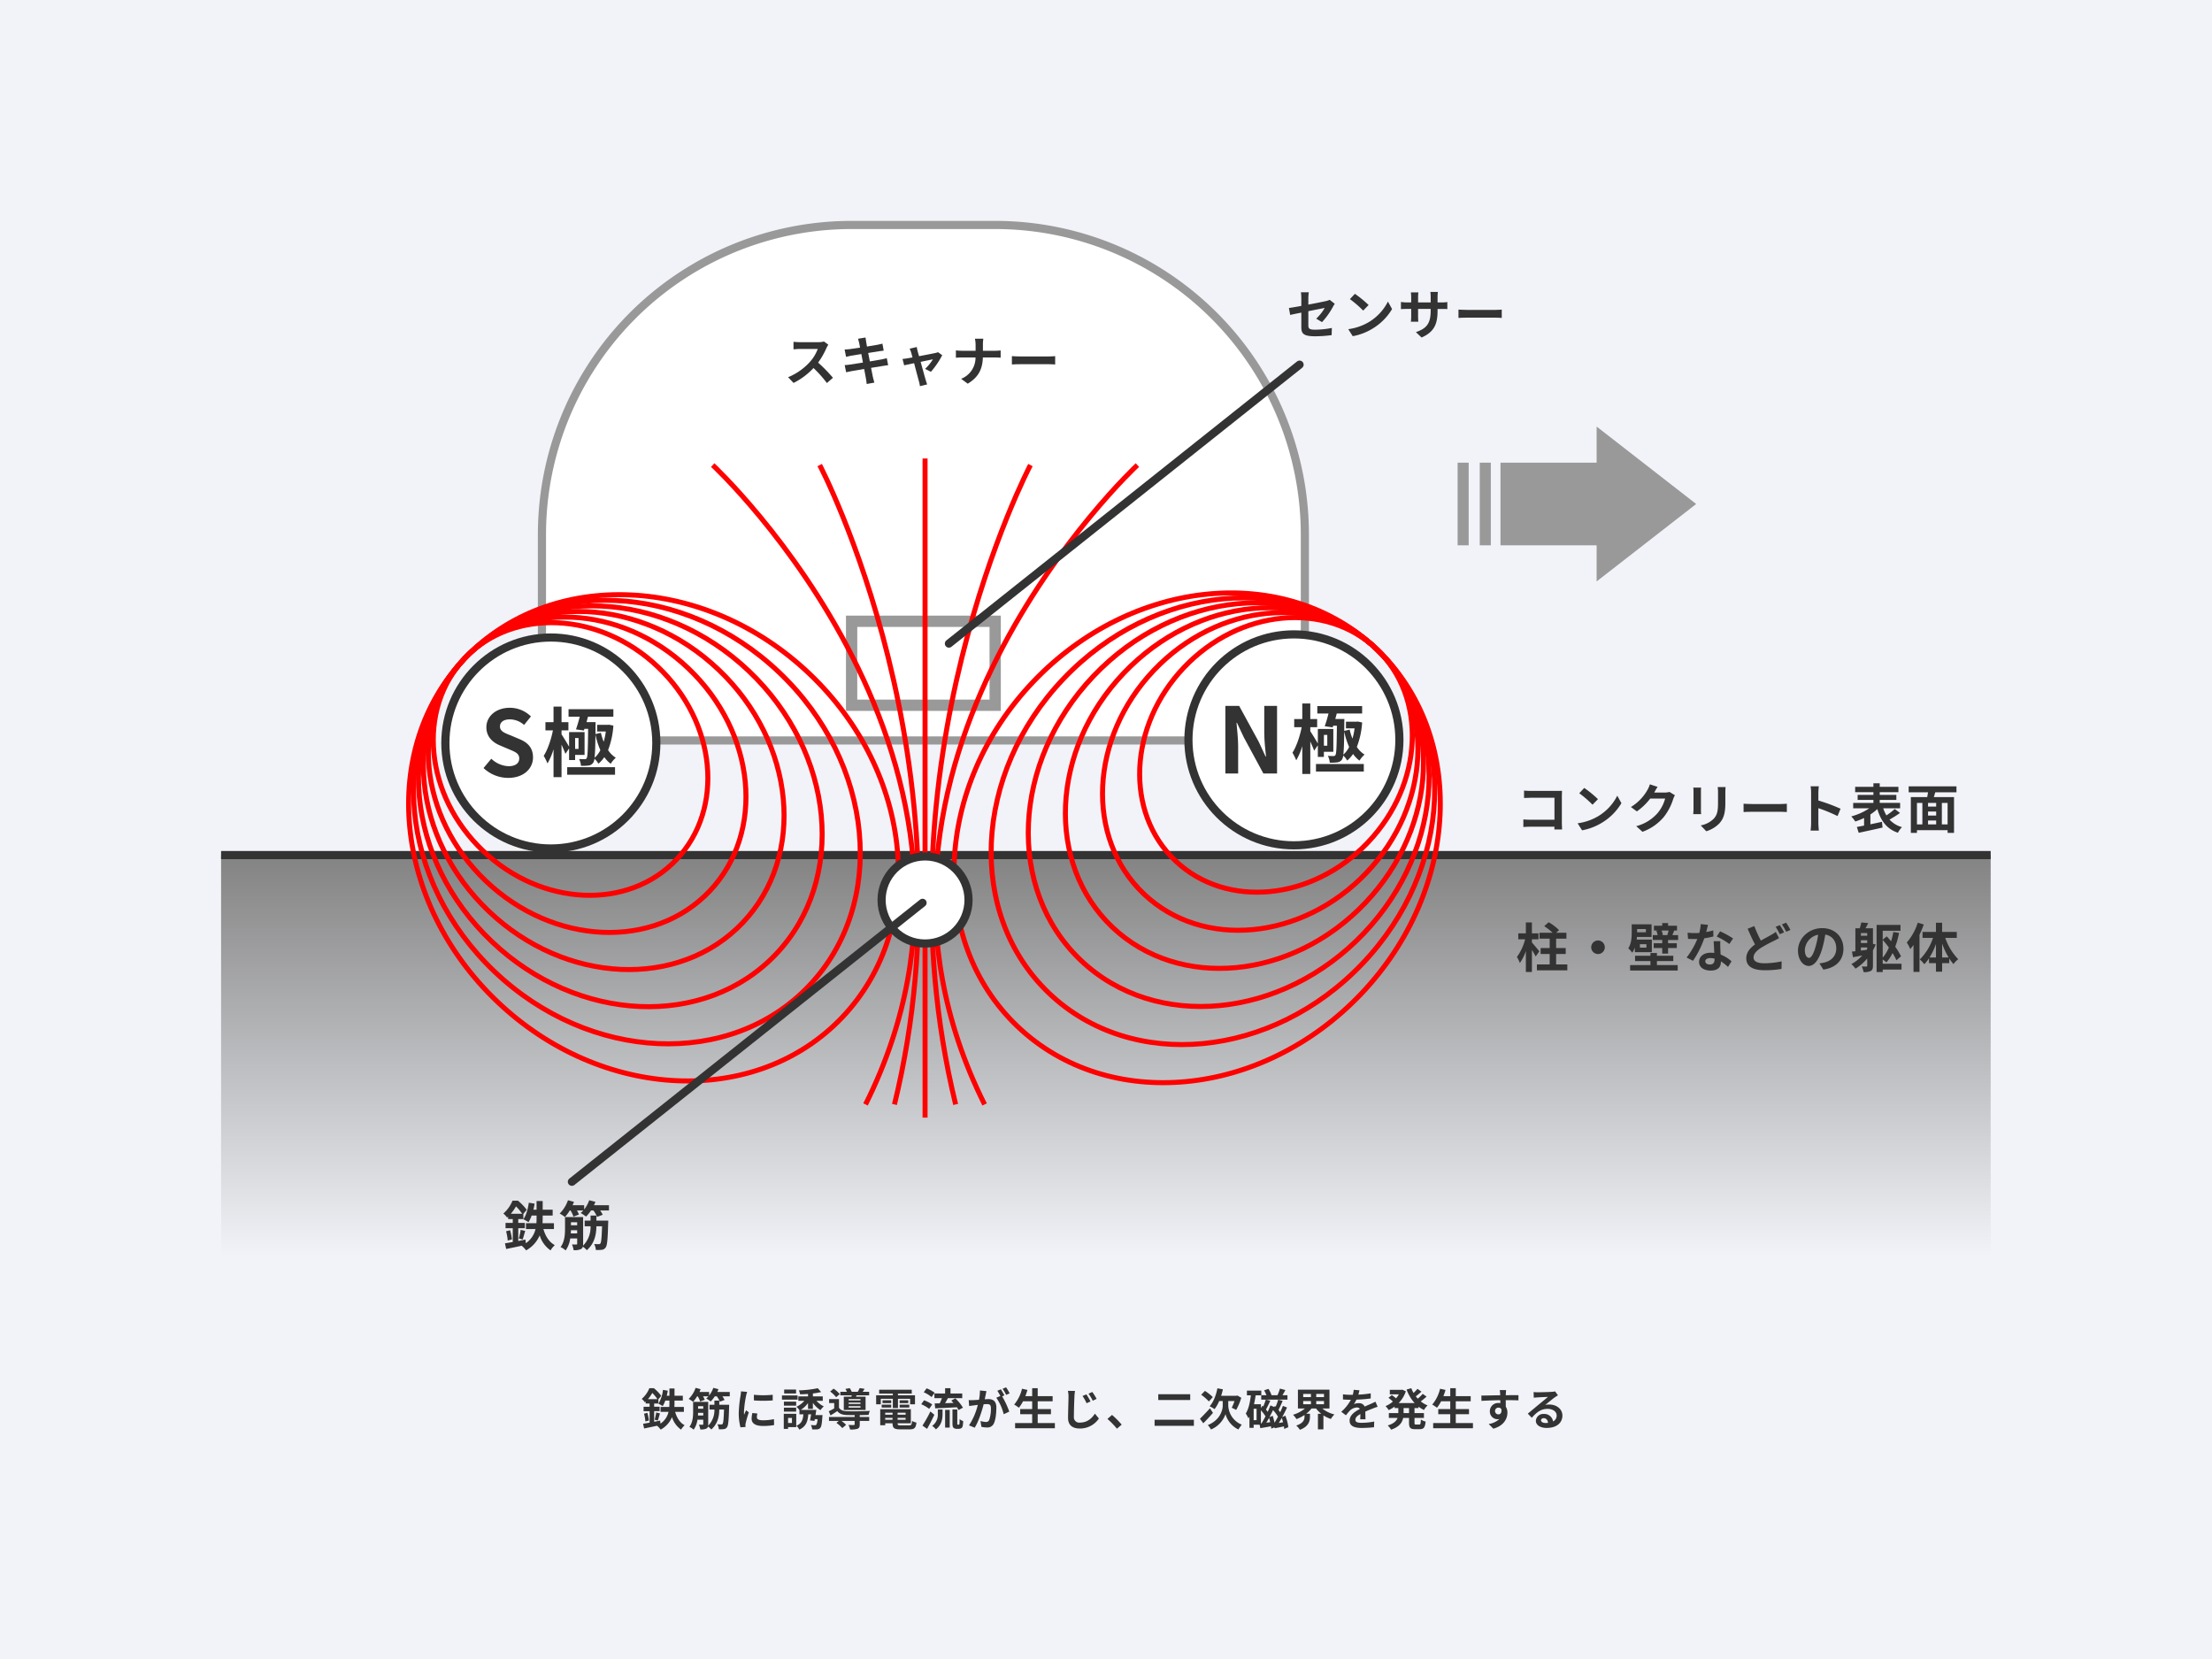 <svg xmlns="http://www.w3.org/2000/svg" xmlns:xlink="http://www.w3.org/1999/xlink" viewBox="0 0 1000 750"><defs><style>.cls-1{fill:#f1f3f8;}.cls-2,.cls-3,.cls-9{fill:#fff;}.cls-2,.cls-3{stroke:#999;}.cls-2,.cls-3,.cls-6,.cls-8{stroke-miterlimit:10;}.cls-2{stroke-width:3.685px;}.cls-3{stroke-width:5.102px;}.cls-4{fill:#333;}.cls-5{fill:url(#新規グラデーションスウォッチ_1);}.cls-10,.cls-6,.cls-8{fill:none;}.cls-10,.cls-6,.cls-9{stroke:#333;stroke-width:3.685px;}.cls-7{fill:#999;}.cls-8{stroke:red;stroke-width:2.268px;}.cls-10,.cls-9{stroke-linecap:round;stroke-linejoin:round;}</style><linearGradient id="新規グラデーションスウォッチ_1" x1="499.947" y1="596.105" x2="499.947" y2="381.684" gradientUnits="userSpaceOnUse"><stop offset="0.131" stop-color="#f1f3f8"/><stop offset="1" stop-color="gray"/></linearGradient></defs><title>exploration_09</title><g id="レイヤー_2" data-name="レイヤー 2"><g id="背景"><rect class="cls-1" width="1000" height="750"/></g><g id="レイヤー_2-2" data-name="レイヤー 2"><path class="cls-2" d="M385,101.7h64.9a140,140,0,0,1,140,140V334.75a0,0,0,0,1,0,0H245a0,0,0,0,1,0,0V241.7A140,140,0,0,1,385,101.7Z"/><rect class="cls-3" x="385.001" y="280.863" width="64.898" height="37.965"/><path class="cls-4" d="M374.468,155.839a11.358,11.358,0,0,0-.84,1.488,35.243,35.243,0,0,1-3.769,6.6,67.489,67.489,0,0,1,6.7,6.864l-2.736,2.376a54.825,54.825,0,0,0-6.049-6.792,31.623,31.623,0,0,1-9.025,6.745l-2.472-2.593a27.184,27.184,0,0,0,9.841-6.889,18.592,18.592,0,0,0,3.576-5.88h-8.137c-1.008,0-2.328.144-2.832.168v-3.409a26.64,26.64,0,0,0,2.832.169H370a8.667,8.667,0,0,0,2.5-.312Z"/><path class="cls-4" d="M401.516,165.1c-.623.049-1.607.217-2.52.36-1.152.192-3.1.5-5.209.84.385,1.968.721,3.576.865,4.32.168.72.407,1.585.623,2.353l-3.456.624c-.12-.912-.192-1.729-.336-2.425-.12-.7-.433-2.352-.815-4.368-2.449.408-4.705.792-5.737.984s-1.849.36-2.4.5l-.673-3.216c.648-.024,1.729-.168,2.5-.265,1.1-.168,3.336-.528,5.76-.911l-.721-3.841c-2.111.336-3.959.647-4.7.769-.841.168-1.488.312-2.209.5l-.648-3.312c.769-.024,1.488-.072,2.232-.168.84-.1,2.688-.36,4.753-.7-.192-1.009-.36-1.8-.433-2.185-.144-.672-.312-1.248-.479-1.824l3.384-.552c.072.479.145,1.3.264,1.872.049.336.193,1.128.385,2.209,2.04-.337,3.864-.625,4.729-.793.768-.145,1.68-.336,2.256-.5l.576,3.145c-.527.048-1.488.191-2.208.287l-4.8.769.743,3.816c2.161-.36,4.128-.672,5.208-.888.937-.192,1.824-.385,2.449-.576Z"/><path class="cls-4" d="M418.219,166.76a21.144,21.144,0,0,0,3.529-4.32c-.576.12-2.953.6-5.545,1.152.912,3.288,1.92,6.984,2.3,8.232.144.432.455,1.488.647,1.969l-3.265.791a14.2,14.2,0,0,0-.432-2.088c-.359-1.3-1.344-5.016-2.208-8.3-2.017.432-3.769.793-4.489.961l-.743-2.881c.769-.072,1.416-.145,2.208-.288.336-.048,1.2-.192,2.3-.408-.24-.937-.457-1.7-.625-2.231a8.407,8.407,0,0,0-.672-1.705l3.217-.768c.1.576.24,1.2.384,1.824l.647,2.328c3.049-.576,6.409-1.225,7.346-1.44a4.551,4.551,0,0,0,1.224-.384l1.921,1.368a37.849,37.849,0,0,1-5.113,7.513Z"/><path class="cls-4" d="M449.756,158.576c1.1,0,2.112-.1,2.616-.144V161.7c-.5-.023-1.681-.1-2.64-.1h-5.4c-.145,4.824-1.656,8.761-6.842,11.857l-2.976-2.209a10.25,10.25,0,0,0,6.5-9.648H434.9c-1.056,0-2.016.072-2.76.119v-3.312c.72.071,1.7.168,2.664.168h6.24v-2.64a12,12,0,0,0-.312-2.809h3.815a18.778,18.778,0,0,0-.191,2.832v2.616Z"/><path class="cls-4" d="M457.458,161c.864.071,2.616.144,3.864.144h12.889c1.105,0,2.186-.1,2.809-.144v3.768c-.576-.023-1.8-.12-2.809-.12H461.322c-1.367,0-2.977.048-3.864.12Z"/><path class="cls-4" d="M305.21,638.262c.761,2.66,2.141,4.921,4.3,6.061a8.591,8.591,0,0,0-1.6,1.98,10.651,10.651,0,0,1-4.1-5.66,11.59,11.59,0,0,1-5.121,5.66,10.4,10.4,0,0,0-1.66-1.76c-2.1.48-4.2.9-5.841,1.24l-.46-2.141c.84-.119,1.84-.3,2.94-.5v-5.182h-2.721v-2h2.721V634.5h-1.761v-.9c-.12.12-.26.24-.38.36a6.51,6.51,0,0,0-1.42-1.541,12.787,12.787,0,0,0,3.46-4.841h2.041a19.06,19.06,0,0,1,3.32,3.44l-1.28,1.541v1.94h-1.92v1.46h2.48v2h-2.48v4.8c.9-.181,1.82-.36,2.721-.54l.14,1.38a8.827,8.827,0,0,0,3.641-5.341h-3.6v-2.2h3.94c.04-.66.061-1.32.061-1.939v-.94h-1.86a12.716,12.716,0,0,1-1.181,2.5,15.1,15.1,0,0,0-1.94-1.1,14.9,14.9,0,0,0,2.061-6.241l2.181.359c-.12.78-.28,1.541-.46,2.281h1.2V627.7h2.3v3.281h3.762v2.2H304.93v.96q0,.93-.06,1.92h4.3v2.2Zm-12.542.46a22.891,22.891,0,0,1,.7,3.44l-1.6.44a18.237,18.237,0,0,0-.62-3.5Zm4.54-6.2a18.042,18.042,0,0,0-2.32-2.8,17.977,17.977,0,0,1-1.96,2.8Zm-1.26,9.282a21.7,21.7,0,0,0,.7-3.241l1.721.421c-.36,1.119-.681,2.4-.98,3.221Z"/><path class="cls-4" d="M329.911,629.28v1.98H326.59a10.571,10.571,0,0,1,.961,1.621l-2.081.8a13.83,13.83,0,0,0-1.4-2.421h-.92a14.286,14.286,0,0,1-1.88,2.32,14.38,14.38,0,0,0-2.021-1.359,7.459,7.459,0,0,0,1-.961h-2.4a15.509,15.509,0,0,1,.76,1.541l-2.08.8a10.842,10.842,0,0,0-1.1-2.341h-.28a15.881,15.881,0,0,1-1.82,2.48,15.549,15.549,0,0,0-1.98-1.32,13.067,13.067,0,0,0,3.121-5l2.261.6c-.16.4-.341.84-.521,1.26h4.361v1.6a11.48,11.48,0,0,0,1.9-3.46l2.34.6q-.24.63-.54,1.26Zm-.26,5.8s-.021.681-.04.96c-.16,6.082-.36,8.4-.94,9.162a1.956,1.956,0,0,1-1.421.881,15.538,15.538,0,0,1-2.28.059,5.659,5.659,0,0,0-.64-2.24c.74.061,1.4.061,1.72.061a.675.675,0,0,0,.641-.28c.3-.42.479-2.08.62-6.462H325.17c-.04,2.961-.6,6.361-3.6,9.022a8.2,8.2,0,0,0-1.5-1.341,1.387,1.387,0,0,1-.721.921,5.866,5.866,0,0,1-2.761.4,8.558,8.558,0,0,0-.62-2.16c.681.041,1.4.041,1.641.041.24-.021.32-.1.32-.32V641.8h-2.621a10.169,10.169,0,0,1-1.72,4.521,7.828,7.828,0,0,0-1.921-1.261c1.54-2.02,1.681-4.84,1.681-6.98v-4.321h6.821v10.062a7.192,7.192,0,0,1-.04.721,9.91,9.91,0,0,0,2.841-7.322h-2.221v-2.14h2.221v-1.9h2.2v1.9Zm-11.723,4.841v-1.2h-2.341c-.02.4-.02.78-.06,1.2Zm-2.341-4.221v1.141h2.341V635.7Z"/><path class="cls-4" d="M337.769,629.241a16.631,16.631,0,0,0-.48,1.76,48.956,48.956,0,0,0-.96,7.262,9.483,9.483,0,0,0,.08,1.28c.279-.7.6-1.36.88-2l1.24.961a47.39,47.39,0,0,0-1.42,4.861,5.743,5.743,0,0,0-.12.92c.02.22.02.54.04.82l-2.281.16a25.333,25.333,0,0,1-.779-6.482,55.02,55.02,0,0,1,.819-7.842,14.784,14.784,0,0,0,.2-1.939Zm4.641,9.781a6.523,6.523,0,0,0-.24,1.66c0,.881.761,1.4,2.761,1.4a22.876,22.876,0,0,0,4.961-.52l.061,2.68a27.517,27.517,0,0,1-5.121.4c-3.421,0-5.041-1.24-5.041-3.26a12.2,12.2,0,0,1,.34-2.581Zm6.922-8.481V633.1a54.91,54.91,0,0,1-8.5,0l-.021-2.561A40.462,40.462,0,0,0,349.331,630.541Z"/><path class="cls-4" d="M360.589,632.741h-7.082V630.86h7.082Zm-.62,12.423h-3.7v.8h-1.94v-6.821h5.642Zm-.04-9.7h-5.541v-1.82h5.541Zm-5.541.92h5.541v1.781h-5.541Zm5.5-6.4h-5.382v-1.8h5.382ZM356.268,641v2.3h1.761V641Zm9.022-4.061v-2.66a11.7,11.7,0,0,1-3.261,3.1h7c-.1.74-.22,1.561-.36,2.341h3.181s-.04.54-.08.82c-.2,3.061-.439,4.44-.939,4.981a1.977,1.977,0,0,1-1.381.66,20.656,20.656,0,0,1-2.28.02,5.173,5.173,0,0,0-.6-1.98,14.2,14.2,0,0,0,1.82.1.78.78,0,0,0,.64-.2,5.423,5.423,0,0,0,.54-2.541h-1.22c-.061.28-.1.561-.16.8l-2-.24c.16-.76.341-1.74.5-2.761h-1.28c-.239,3.241-1.02,5.541-4.061,6.921a6.205,6.205,0,0,0-1.3-1.76c2.4-1.02,2.94-2.7,3.141-5.161h-1.78v-1.9a10.05,10.05,0,0,0-1.36-1.521,9.936,9.936,0,0,0,3.561-2.68h-2.7v-2h4.382v-1.1c-1.221.08-2.441.141-3.581.16a8.3,8.3,0,0,0-.561-1.78,46.808,46.808,0,0,0,8.542-.98l1.521,1.741a30.052,30.052,0,0,1-3.721.64v1.32h4.461v2H369.11a10.615,10.615,0,0,0,3.32,2.52,8.629,8.629,0,0,0-1.5,1.7,11.93,11.93,0,0,1-3.44-3.3v2.74Z"/><path class="cls-4" d="M388.67,640.583h4.281v1.8H388.67v1.6c0,1.061-.22,1.621-1.021,1.941a10.214,10.214,0,0,1-3.34.319,8,8,0,0,0-.74-2.061c.979.06,2.08.06,2.38.04.32,0,.42-.08.42-.3v-1.54h-5.94a13.053,13.053,0,0,1,2.08,1.76l-1.721,1.461a15.038,15.038,0,0,0-2.66-2.341l1.061-.88h-4.421v-1.8h11.6v-.84c-1.34,0-2.58-.021-3.5-.04-2.021-.08-3.381-.521-4.341-1.78-.961.66-1.94,1.279-3.062,1.96l-.8-1.88c.74-.36,1.62-.8,2.461-1.281V634.3h-2.3v-1.8h4.461v3.881c.66,1.1,1.86,1.541,3.561,1.6,2.421.1,7.642.04,10.4-.16a10.131,10.131,0,0,0-.58,1.821c-1.061.039-2.5.079-4,.1Zm-10.662-8.922a14.03,14.03,0,0,0-2.7-2.58l1.54-1.3a13.059,13.059,0,0,1,2.78,2.461Zm6.9-.24c.04-.2.1-.4.14-.62h-5.16v-1.6h2.98a8.938,8.938,0,0,0-.681-1.3l1.94-.36a8.485,8.485,0,0,1,.92,1.66h2.741a14.792,14.792,0,0,0,.86-1.68l2.22.34c-.3.5-.6.96-.88,1.34h2.94v1.6h-5.7l-.26.62h4.341V637.4h-9.842V631.42Zm4.1,1.061h-5.341v.6h5.341Zm0,1.6h-5.341v.621h5.341Zm0,1.621h-5.341v.641h5.341Z"/><path class="cls-4" d="M398.188,634.841h-2.1V630.78h7.542v-.76h-6.182v-1.76H412.19v1.76h-6.241v.76h7.7v4.062h-2.2v-2.48h-5.5v4.161h-2.32v-4.161h-5.441Zm12.823,9.522c1,0,1.18-.3,1.32-2a6.082,6.082,0,0,0,1.98.761c-.28,2.4-.921,3.061-3.1,3.061h-4.2c-2.741,0-3.5-.58-3.5-2.681v-.06h-3.32v.879h-2.261v-7.261h13.843v6.382h-5.981v.06c0,.739.221.86,1.44.86Zm-12.423-9.342h4.32v1.3h-4.32Zm4.32-.7h-3.94v-1.279h3.94Zm-2.72,4.342v.88h3.32v-.88Zm3.32,3.18v-.859h-3.32v.859Zm5.9-3.18h-3.621v.88h3.621Zm0,3.18v-.859h-3.621v.859Zm1.2-8.8v1.279h-3.9v-1.279Zm-3.9,1.98h4.361v1.3h-4.361Z"/><path class="cls-4" d="M420.067,636.922a15.531,15.531,0,0,0-3.6-2.1l1.261-1.779a13.914,13.914,0,0,1,3.7,1.9Zm2.341,2.66c-1,2.12-2.181,4.421-3.3,6.381l-2.08-1.48a63.642,63.642,0,0,0,3.581-6.381Zm-1.26-8a13.753,13.753,0,0,0-3.541-2.16l1.3-1.781a15.816,15.816,0,0,1,3.621,1.98Zm2.82,5.621h2.141v1.94c0,2.221-.341,5.021-3.021,7.042a6.979,6.979,0,0,0-1.681-1.561,6.222,6.222,0,0,0,2.561-5.562Zm3.3-7.241V627.58h2.42v2.381h5.321v2.12h-6.481c-.42.78-.859,1.561-1.26,2.261,1.2-.021,2.5-.06,3.78-.12-.34-.359-.68-.74-1-1.061l1.841-.98a19.276,19.276,0,0,1,3.44,4.2l-2,1.08a7.431,7.431,0,0,0-.74-1.279c-3.5.22-7.162.379-9.8.5l-.239-2.221c.68-.02,1.439-.02,2.28-.04.34-.72.72-1.561,1-2.341h-3.4v-2.12Zm0,7.421h2.08v8h-2.08Zm6.081,6.682a.366.366,0,0,0,.26-.08c.08-.039.12-.2.16-.52.021-.3.04-1,.061-1.9a5.376,5.376,0,0,0,1.6.88,14.064,14.064,0,0,1-.239,2.341,1.507,1.507,0,0,1-.66.9,2.414,2.414,0,0,1-1.1.26H432.41a1.977,1.977,0,0,1-1.36-.5c-.319-.32-.46-.76-.46-2.1V637.2h2.181v6.2a1.745,1.745,0,0,0,.04.561.284.284,0,0,0,.22.1Z"/><path class="cls-4" d="M445.949,628.9c-.12.521-.24,1.141-.341,1.641-.12.6-.279,1.32-.42,2.04.66-.039,1.261-.08,1.66-.08,2.1,0,3.581.94,3.581,3.781,0,2.34-.28,5.5-1.12,7.222a3.166,3.166,0,0,1-3.261,1.82,11.205,11.205,0,0,1-2.36-.28l-.44-2.621a11.536,11.536,0,0,0,2.44.421,1.457,1.457,0,0,0,1.48-.86,15.125,15.125,0,0,0,.8-5.422c0-1.58-.681-1.8-1.921-1.8-.32,0-.8.04-1.36.08-.78,3-2.221,7.661-4.041,10.583l-2.58-1.041a29.4,29.4,0,0,0,3.98-9.262c-.7.08-1.32.16-1.7.22-.561.06-1.58.2-2.2.3l-.221-2.68a18.609,18.609,0,0,0,2.1,0c.62-.021,1.561-.08,2.561-.16a21.878,21.878,0,0,0,.42-4.2Zm7.1,2.36a39.375,39.375,0,0,1,3.221,6.9l-2.521,1.18a22.444,22.444,0,0,0-3.341-7.461l1.84-.781a22,22,0,0,0-1.36-2.359l1.581-.66c.5.739,1.2,2,1.6,2.74Zm1.82-.66a20.017,20.017,0,0,0-1.621-2.76l1.581-.66a23.529,23.529,0,0,1,1.62,2.721Z"/><path class="cls-4" d="M476.891,643.343v2.341H458.907v-2.341h7.722v-4.021h-5.421v-2.3h5.421V633.5h-4.141a16.483,16.483,0,0,1-1.86,2.9,19.062,19.062,0,0,0-2.141-1.421,17.2,17.2,0,0,0,3.54-7.161l2.461.54c-.28.961-.6,1.9-.94,2.82h3.081v-3.6h2.5v3.6h6.742v2.32h-6.742v3.521h5.981v2.3h-5.981v4.021Z"/><path class="cls-4" d="M485.988,628.8a20.654,20.654,0,0,0-.26,2.64c-.1,2.141-.24,6.563-.24,9.022a2.4,2.4,0,0,0,2.721,2.661c3.28,0,5.361-1.881,6.781-4.041l1.8,2.2a10.262,10.262,0,0,1-8.6,4.521c-3.24,0-5.341-1.42-5.341-4.8,0-2.66.2-7.842.2-9.562a12.273,12.273,0,0,0-.26-2.66Zm7.021,4.78-1.8.781a18.7,18.7,0,0,0-1.82-3.262l1.74-.74A32.305,32.305,0,0,1,493.01,633.581Zm2.741-1.18-1.741.84a20.885,20.885,0,0,0-1.92-3.18l1.721-.781A26.331,26.331,0,0,1,495.751,632.4Z"/><path class="cls-4" d="M504.948,645.883a37.506,37.506,0,0,0-4.3-4.42l2.08-1.8a37.549,37.549,0,0,1,4.361,4.381Z"/><path class="cls-4" d="M539.731,641.842v2.741H521.967v-2.741ZM538.07,630.3v2.62H523.628V630.3Z"/><path class="cls-4" d="M548.368,638.722c-1.4,1.62-3.021,3.36-4.381,4.7l-1.521-2.021c1.1-1.08,2.881-2.921,4.521-4.741Zm-1.86-5.161a21.7,21.7,0,0,0-3.48-3.021l1.7-1.74a21.18,21.18,0,0,1,3.561,2.8Zm8.762,1.86a9.751,9.751,0,0,0,6.1,8.642c-.46.58-1.141,1.561-1.521,2.181a10.978,10.978,0,0,1-5.821-6.941,11.786,11.786,0,0,1-6.562,6.941,11.049,11.049,0,0,0-1.44-2c5.4-2.16,6.742-6.58,6.742-8.8v-2.061h-1.6a16.636,16.636,0,0,1-2.08,3.66,15.3,15.3,0,0,0-2.241-1.3c1.7-1.841,2.9-4.921,3.521-8.122l2.48.461a27.284,27.284,0,0,1-.8,2.92h6.882l.46-.12,1.761,1.021a27.147,27.147,0,0,1-2.3,5.5,18.626,18.626,0,0,0-2.021-.979,19.716,19.716,0,0,0,1.261-3.041H555.27Z"/><path class="cls-4" d="M580.57,646c-.02-.341-.08-.74-.14-1.161-1.46.3-2.921.62-4.161.841l-.1-.42-1.461.6q-.029-.48-.119-1.08c-1.7.34-3.4.62-4.821.859l-.32-1.56h-2.7v1.42h-1.9v-5.021c-.141.26-.3.5-.46.74a13.109,13.109,0,0,0-1.2-2.2c1.261-2,1.921-5,2.3-8.222h-1.78v-2.14h6.5v2.08h2.321a15.514,15.514,0,0,0-1.041-2.181l1.961-.681a11.628,11.628,0,0,1,1.38,2.861h2.7a20.529,20.529,0,0,0,1.1-2.98l2.461.66c-.44.82-.9,1.641-1.3,2.32h2.24v2.02h-9.723l1.961.461a44.371,44.371,0,0,1-1.961,4.021c.3.341.561.7.8,1.021.46-1,.88-2,1.22-2.9l1.761.72.28-.479.34.34a23.345,23.345,0,0,0,1.12-3.161l2.04.5c-.58,1.4-1.28,2.96-1.88,4.1.28.361.54.721.76,1.061.48-1,.9-1.98,1.221-2.86l1.88.72c-.64,1.381-1.4,2.9-2.2,4.342l1.421-.641a20.32,20.32,0,0,1,1.359,5.182Zm-12.5-9.123h-1.32v5.162h1.32Zm-.421-6.081c-.2,1.38-.439,2.741-.739,4.041h3.12V636.6l.641-1.121c.14.121.26.24.4.381a25.119,25.119,0,0,0,1.16-3.1h-2.06V630.8Zm2.641,12.683c.6-.92,1.221-2.02,1.821-3.18a18.029,18.029,0,0,0-2.081-2.741v5.962Zm3.941-.54c-.141-.68-.32-1.36-.5-1.96-.42.779-.841,1.52-1.261,2.2Zm1.12-2.9a28.305,28.305,0,0,1,.84,3.12c.521-.8,1.041-1.72,1.561-2.7a16.579,16.579,0,0,0-2.24-2.98c-.5,1.06-1.061,2.141-1.62,3.2Zm4.681,2.94a16.957,16.957,0,0,0-.58-1.94c-.46.8-.9,1.561-1.34,2.261Z"/><path class="cls-4" d="M597.77,636.742a14.221,14.221,0,0,0,5.481,2.7,10.691,10.691,0,0,0-1.58,2.041,14.614,14.614,0,0,1-3.381-1.621v6.322h-2.48v-7.042h1.5a12.031,12.031,0,0,1-2.34-2.4h-2.061a13.515,13.515,0,0,1-2.4,2.38h1.7V640.5c0,1.9-.58,4.421-4.562,5.881a8.769,8.769,0,0,0-1.64-1.92c3.34-1.1,3.74-2.781,3.74-4.061v-.721a16.063,16.063,0,0,1-3.641,1.861,10.981,10.981,0,0,0-1.561-1.961,14.986,14.986,0,0,0,5.4-2.841h-3.181v-8.5H601.03v8.5Zm-8.621-5.142h3.5v-1.439h-3.5Zm0,3.221h3.5v-1.439h-3.5Zm9.4-4.66h-3.5V631.6h3.5Zm0,3.221h-3.5v1.439h3.5Z"/><path class="cls-4" d="M614.929,641.623c.04-.58.061-1.5.08-2.36-1.46.8-2.26,1.58-2.26,2.561,0,1.1.939,1.4,2.88,1.4a30.356,30.356,0,0,0,5.621-.58l-.08,2.58a54.74,54.74,0,0,1-5.6.32c-3.1,0-5.441-.74-5.441-3.3,0-2.521,2.4-4.121,4.661-5.281a1.548,1.548,0,0,0-1.38-.68,4.907,4.907,0,0,0-3.1,1.36,25.434,25.434,0,0,0-1.84,2.181l-2.12-1.58a19.378,19.378,0,0,0,4.36-5.441h-.24c-.8,0-2.26-.041-3.341-.141v-2.32a25.418,25.418,0,0,0,3.481.221h.96a11.057,11.057,0,0,0,.4-2.262l2.6.221c-.1.48-.24,1.16-.48,1.961a46.006,46.006,0,0,0,5.6-.58l-.021,2.32a64.784,64.784,0,0,1-6.461.52,12.124,12.124,0,0,1-1.141,2,6.206,6.206,0,0,1,2.24-.4,2.7,2.7,0,0,1,2.641,1.54c1.021-.48,1.86-.82,2.681-1.18.761-.34,1.461-.681,2.181-1.021l1,2.3a21.063,21.063,0,0,0-2.36.841c-.88.34-2,.78-3.221,1.341.021,1.1.061,2.561.08,3.46Z"/><path class="cls-4" d="M639.47,636.561v2.262h4.261V641H639.47v2.16c0,.721.08.841.641.841h1.54c.52,0,.62-.4.7-2.28a5.907,5.907,0,0,0,2.141.939c-.24,2.641-.86,3.441-2.621,3.441H639.69c-2.16,0-2.7-.7-2.7-2.921V641h-2.641c-.44,2.1-1.761,4.081-5.461,5.321a9.074,9.074,0,0,0-1.521-1.9c2.761-.841,3.961-2.081,4.461-3.421h-3.961v-2.18h4.281v-2.262h-1.681v-.66a16.3,16.3,0,0,1-2.66,1.581,10.338,10.338,0,0,0-1.44-1.8,12.383,12.383,0,0,0,3.32-2.061,21.2,21.2,0,0,0-1.98-1.7l1.5-1.24c.6.42,1.36,1,1.92,1.48a11.188,11.188,0,0,0,1.261-1.8h-4.081v-2.04h5.221l.42-.08,1.6.74a13.705,13.705,0,0,1-3.261,5.321h7.242a18.3,18.3,0,0,1-3.642-6.121l2.141-.6a14,14,0,0,0,1,2.141,19.006,19.006,0,0,0,1.781-1.86l1.8,1.28c-.82.74-1.74,1.521-2.561,2.12.28.36.58.7.9,1.041a19.362,19.362,0,0,0,2.24-2.161l1.74,1.24a33.034,33.034,0,0,1-2.641,2.161,12.32,12.32,0,0,0,3.1,1.82,9.064,9.064,0,0,0-1.64,2.061,13.936,13.936,0,0,1-2.461-1.5v.64Zm-2.48,0h-2.461v2.262h2.461Z"/><path class="cls-4" d="M665.891,643.343v2.341H647.907v-2.341h7.722v-4.021h-5.421v-2.3h5.421V633.5h-4.141a16.483,16.483,0,0,1-1.86,2.9,19.062,19.062,0,0,0-2.141-1.421,17.2,17.2,0,0,0,3.54-7.161l2.461.54c-.28.961-.6,1.9-.94,2.82h3.081v-3.6h2.5v3.6h6.742v2.32h-6.742v3.521h5.981v2.3h-5.981v4.021Z"/><path class="cls-4" d="M686.451,633.081c-1.2-.06-3.061-.1-5.741-.1.02,1,.02,2.08.02,2.94a4.886,4.886,0,0,1,.74,2.741c0,2.58-1.521,5.861-6.361,7.221l-2.1-2.12a9.046,9.046,0,0,0,4.841-2.261,4.234,4.234,0,0,1-.9.1,3.49,3.49,0,0,1-3.421-3.642,3.73,3.73,0,0,1,3.961-3.7,4.871,4.871,0,0,1,.78.06l-.021-1.32c-3,.041-6.062.16-8.5.3l-.06-2.4c2.261,0,5.861-.1,8.521-.141a5.185,5.185,0,0,0-.02-.6,13.38,13.38,0,0,0-.181-1.721h2.881c-.06.32-.12,1.381-.14,1.7,0,.16-.021.36-.021.6,2,0,4.7-.02,5.741,0Zm-9.022,6.322c.82,0,1.561-.621,1.3-2.341a1.413,1.413,0,0,0-1.3-.7,1.521,1.521,0,1,0,0,3.041Z"/><path class="cls-4" d="M704.311,630.78q-.721.451-1.381.9c-1.06.74-3.141,2.5-4.381,3.5a6.641,6.641,0,0,1,1.86-.221c3.361,0,5.922,2.1,5.922,4.98,0,3.121-2.381,5.6-7.162,5.6-2.761,0-4.841-1.26-4.841-3.24a3.329,3.329,0,0,1,3.561-3.081,3.989,3.989,0,0,1,4.221,3.381,2.888,2.888,0,0,0,1.621-2.7c0-1.781-1.8-2.98-4.1-2.98-3.04,0-5.021,1.619-7.142,4.021l-1.8-1.86c1.4-1.141,3.78-3.161,4.961-4.121,1.1-.92,3.16-2.58,4.141-3.441-1.021.021-3.74.141-4.781.221a12.965,12.965,0,0,0-1.62.16l-.08-2.58c.561.06,1.24.1,1.8.1,1.04,0,5.281-.1,6.4-.2a9.432,9.432,0,0,0,1.521-.2Zm-4.481,12.463c-.12-1.279-.86-2.12-1.94-2.12-.74,0-1.22.44-1.22.94,0,.74.84,1.24,2,1.24A10.2,10.2,0,0,0,699.829,643.243Z"/><rect class="cls-5" x="99.947" y="386.556" width="800" height="234.202"/><line class="cls-6" x1="99.947" y1="386.556" x2="899.947" y2="386.556"/><path class="cls-4" d="M694.249,432.383a30.427,30.427,0,0,0-1.7-2.929v9.961h-2.736v-9.48a20.583,20.583,0,0,1-2.712,5.4,14.087,14.087,0,0,0-1.345-2.688,23.34,23.34,0,0,0,3.721-8.017h-3.1v-2.688h3.432v-4.92h2.736v4.92h2.977v2.688h-2.977v1.464c.84.888,2.88,3.36,3.36,3.984Zm14.306,3.624v2.664H694.8v-2.664h5.785v-4.729h-4.1V428.59h4.1v-4.248h-4.608v-2.664h5.929a24.36,24.36,0,0,0-3.793-2.977l1.992-1.776a21.959,21.959,0,0,1,4.705,3.553l-1.3,1.2h4.633v2.664H703.49v4.248h4.344v2.688H703.49v4.729Z"/><path class="cls-4" d="M722.426,425.159a3.072,3.072,0,1,1-3.072,3.072A3.094,3.094,0,0,1,722.426,425.159Z"/><path class="cls-4" d="M739.081,428.35a9.887,9.887,0,0,1-1.2,2.353,9.37,9.37,0,0,0-1.776-1.968c1.416-2.16,1.56-5.041,1.56-7.2v-3.672h8.978v5.712h-6.6c-.024.385-.072.792-.12,1.2h6.841v5.688h-7.681Zm9.984,7.945h9.385v2.448H736.944V436.3h9.192v-1.824h-6.96v-2.4h6.96v-1.248h2.929v1.248h7.393v2.4h-7.393ZM740.112,420v1.465h3.961V420Zm4.2,6.841H741.36V428.4h2.953Zm14.329-4.1v2.208h-4.537v1.488h3.937v2.137h-3.937v2.52h-2.64v-2.52H747.6V426.43h3.864v-1.488h-4.272v-2.208H749.4a12.171,12.171,0,0,0-.6-1.944l.624-.12h-1.7v-2.16h3.744v-1.2h2.64v1.2h4.033v2.16H756.7l.168.024c-.336.792-.576,1.464-.792,2.04Zm-7.489-2.064a9.312,9.312,0,0,1,.6,1.944l-.576.12h3l-.432-.072a17.34,17.34,0,0,0,.6-1.992Z"/><path class="cls-4" d="M774.6,423.358a34.77,34.77,0,0,1-4.128.816,43.918,43.918,0,0,1-5.089,10.177l-2.9-1.464a36.3,36.3,0,0,0,4.849-8.4c-.408.024-.816.024-1.225.024-.983,0-1.943-.024-2.976-.072l-.216-2.784a30.164,30.164,0,0,0,3.168.168c.7,0,1.416-.023,2.136-.072a20.22,20.22,0,0,0,.648-3.984l3.288.337c-.191.768-.479,1.968-.816,3.24a25.128,25.128,0,0,0,3.192-.744Zm3.12,2.137c-.071,1.008-.023,1.992,0,3.048.024.672.072,1.824.145,3a15.844,15.844,0,0,1,4.92,3.049l-1.584,2.544a21.18,21.18,0,0,0-3.216-2.521v.217c0,2.208-1.2,3.936-4.585,3.936-2.952,0-5.28-1.319-5.28-3.936,0-2.329,1.944-4.129,5.257-4.129.552,0,1.1.048,1.607.1-.071-1.775-.191-3.864-.264-5.3Zm-2.616,7.872a8.437,8.437,0,0,0-1.92-.24c-1.368,0-2.256.576-2.256,1.417,0,.888.744,1.487,2.04,1.487,1.608,0,2.136-.936,2.136-2.208Zm6.7-6.6a31.719,31.719,0,0,0-5.713-3.384l1.536-2.353a42.765,42.765,0,0,1,5.856,3.217Z"/><path class="cls-4" d="M804.266,424.079c-.72.432-1.464.84-2.353,1.271a65.45,65.45,0,0,0-5.88,3.192c-1.969,1.3-3.288,2.664-3.288,4.32,0,1.7,1.632,2.616,4.944,2.616a39.671,39.671,0,0,0,7.752-.864l-.048,3.408a43.625,43.625,0,0,1-7.633.6c-4.728,0-8.3-1.32-8.3-5.425,0-2.616,1.656-4.561,3.937-6.24-1.08-2.017-2.232-4.561-3.312-7.081l3-1.224a55.792,55.792,0,0,0,2.976,6.576c1.753-1.032,3.433-1.872,4.537-2.52a15.7,15.7,0,0,0,2.184-1.417Zm.36-5.857a35.5,35.5,0,0,1,1.92,3.289l-1.944.815a28.677,28.677,0,0,0-1.872-3.336Zm2.856-1.1a32.222,32.222,0,0,1,1.92,3.288l-1.9.816a25.3,25.3,0,0,0-1.944-3.312Z"/><path class="cls-4" d="M822.529,435.527c.912-.12,1.584-.239,2.208-.384,3.049-.72,5.4-2.9,5.4-6.36,0-3.288-1.775-5.736-4.968-6.289a51.669,51.669,0,0,1-1.416,6.457c-1.417,4.8-3.48,7.729-6.073,7.729-2.616,0-4.849-2.9-4.849-6.912,0-5.473,4.777-10.178,10.945-10.178,5.881,0,9.6,4.1,9.6,9.289,0,4.992-3.072,8.545-9.072,9.457Zm-1.848-7.2a38.178,38.178,0,0,0,1.271-5.761,7.453,7.453,0,0,0-6.024,6.889c0,2.4.96,3.576,1.849,3.576C818.761,433.031,819.721,431.543,820.682,428.327Z"/><path class="cls-4" d="M847.993,427.006a26.1,26.1,0,0,1-1.271,2.593v6.984c0,1.224-.24,1.944-.984,2.376a6.683,6.683,0,0,1-3.265.5,9.819,9.819,0,0,0-.815-2.544c.84.048,1.776.048,2.064.048.312-.024.407-.12.407-.432v-3.217a22.055,22.055,0,0,1-5.28,4.585,16.664,16.664,0,0,0-1.872-2.064,18.273,18.273,0,0,0,4.921-3.889c-1.513.288-2.953.552-4.2.792l-.479-2.544c.456-.048.984-.1,1.56-.145V419.662h1.969a18.875,18.875,0,0,0,.7-2.64l3.12.288c-.385.84-.84,1.655-1.248,2.352h3.408v7.009Zm-3.864-5.185h-2.855v1.225h2.855Zm0,3.24h-2.855v1.248h2.855Zm-2.855,4.681c.815-.1,1.68-.216,2.567-.312l.288-.479v-.624h-2.855Zm18.361,8.568h-8.5v1.129h-2.76V418.126h10.8v2.641h-8.041V424.8l1.824-1.488c.672.7,1.32,1.44,1.968,2.232a38.489,38.489,0,0,0,1.009-4.2l2.592.407a39.45,39.45,0,0,1-1.728,6.241,29.321,29.321,0,0,1,2.616,4.344l-2.089,1.776a23.505,23.505,0,0,0-1.752-3.264,18.64,18.64,0,0,1-2.76,4.224,14.289,14.289,0,0,0-1.681-1.3v1.9h8.5Zm-8.5-5.376a17.14,17.14,0,0,0,2.784-4.585c-.888-1.2-1.848-2.4-2.784-3.432Z"/><path class="cls-4" d="M869.69,417.934a42.073,42.073,0,0,1-1.921,4.632v16.825h-2.712V427.2c-.48.647-.984,1.3-1.464,1.872a17.18,17.18,0,0,0-1.584-2.977,25.291,25.291,0,0,0,4.968-8.977Zm9.721,6.072a25.925,25.925,0,0,0,5.856,9.625,11.663,11.663,0,0,0-2.137,2.208,22.068,22.068,0,0,1-1.92-2.544v2.111h-3.216v3.864h-2.785v-3.864h-3.144V433.2a17.727,17.727,0,0,1-2.137,2.713,11.561,11.561,0,0,0-2.04-2.16,24.549,24.549,0,0,0,5.977-9.745h-4.729v-2.713h6.072v-4.152h2.785v4.152h6.624v2.713Zm-4.2,8.856v-6.1a31.206,31.206,0,0,1-2.928,6.1Zm5.737,0a34.97,34.97,0,0,1-2.952-6.265v6.265Z"/><path class="cls-4" d="M702.7,374.978c.024-.384.024-.792.024-1.248H691.777c-.937,0-2.3.072-3.1.145v-3.433c.841.072,1.921.145,3,.145h11.065v-9.937H691.969c-1.008,0-2.3.048-2.977.1v-3.337c.889.1,2.137.145,2.977.145h12.072c.7,0,1.705-.024,2.113-.048-.024.552-.072,1.512-.072,2.208v12.433c0,.84.048,2.112.1,2.832Z"/><path class="cls-4" d="M722.4,369.05a22.764,22.764,0,0,0,8.737-9.337l1.871,3.384a25.516,25.516,0,0,1-8.881,8.881,25.992,25.992,0,0,1-8.9,3.385l-2.016-3.169A24.734,24.734,0,0,0,722.4,369.05Zm0-7.777-2.448,2.521a49.988,49.988,0,0,0-6-5.185l2.256-2.4A50.535,50.535,0,0,1,722.4,361.273Z"/><path class="cls-4" d="M757.2,359.521a9.579,9.579,0,0,0-.791,1.729,25.06,25.06,0,0,1-4.177,8.017,22.613,22.613,0,0,1-9.7,6.769l-2.832-2.544a19.133,19.133,0,0,0,9.672-5.929,17.052,17.052,0,0,0,3.408-6.553h-6.744a27.371,27.371,0,0,1-6.049,5.809l-2.687-1.992a21.149,21.149,0,0,0,7.488-7.729,11.624,11.624,0,0,0,1.08-2.521l3.5,1.152c-.576.84-1.176,1.92-1.464,2.448l-.071.12h4.824a7.7,7.7,0,0,0,2.088-.288Z"/><path class="cls-4" d="M769.033,356.041c-.049.528-.072,1.057-.072,1.824v8.113c0,.6.023,1.536.072,2.088h-3.553c.023-.456.12-1.393.12-2.112v-8.089a16.274,16.274,0,0,0-.1-1.824Zm11.064-.216c-.048.672-.1,1.44-.1,2.4v4.752c0,5.161-1.008,7.369-2.784,9.337a13.941,13.941,0,0,1-5.833,3.48l-2.52-2.64a11.246,11.246,0,0,0,5.881-3.024c1.631-1.8,1.943-3.6,1.943-7.345v-4.561a16.826,16.826,0,0,0-.145-2.4Z"/><path class="cls-4" d="M788.232,363.337c.863.072,2.615.145,3.864.145h12.889c1.1,0,2.185-.1,2.809-.145v3.769c-.576-.024-1.8-.12-2.809-.12H792.1c-1.368,0-2.977.048-3.864.12Z"/><path class="cls-4" d="M830.714,368.93a69.3,69.3,0,0,0-8.665-3.576v6.792c0,.7.12,2.376.217,3.337h-3.744a25.955,25.955,0,0,0,.239-3.337V358.369a16.757,16.757,0,0,0-.239-2.9h3.744a25.953,25.953,0,0,0-.217,2.9V361.9a78.48,78.48,0,0,1,10.033,3.721Z"/><path class="cls-4" d="M858.963,367.514a50.3,50.3,0,0,1-4.753,3,11.735,11.735,0,0,0,5.64,3.408A11.539,11.539,0,0,0,858,376.466c-5.064-1.728-7.705-5.376-9.289-10.705a21.813,21.813,0,0,1-3.144,2.425v4.464c1.7-.359,3.5-.744,5.232-1.128l.264,2.593c-3.769.888-7.8,1.728-10.776,2.376l-.84-2.641c.936-.168,2.063-.384,3.264-.624v-3.432a27.6,27.6,0,0,1-3.984,1.584,14.806,14.806,0,0,0-1.824-2.3,27.276,27.276,0,0,0,8.185-3.672h-7.3v-2.425h9.145v-1.344h-7.129v-2.28h7.129v-1.224h-8.257V355.7h8.257v-1.584h2.855V355.7h8.449v2.425h-8.449v1.224h7.514v2.28h-7.514v1.344h9.217V365.4h-7.633a15.066,15.066,0,0,0,1.441,3.216,31.531,31.531,0,0,0,3.768-2.88Z"/><path class="cls-4" d="M874.9,358.177c-.215.744-.455,1.464-.647,2.16h9.121v16.2h-2.9v-1.224H866.617v1.224h-2.761v-16.2h7.393c.144-.7.288-1.44.384-2.16h-8.761v-2.688h21.6v2.688ZM866.617,372.7h2.447v-9.722h-2.447Zm8.688-9.722h-3.672v1.656H875.3Zm0,3.889h-3.672v1.824H875.3Zm-3.672,5.833H875.3v-1.776h-3.672Zm8.833-9.722h-2.593V372.7h2.593Z"/><rect class="cls-7" x="678.336" y="209.164" width="51.352" height="37.362" transform="translate(1408.023 455.689) rotate(-180)"/><rect class="cls-7" x="668.965" y="209.164" width="5" height="37.362" transform="translate(1342.93 455.689) rotate(-180)"/><rect class="cls-7" x="658.963" y="209.164" width="5" height="37.362" transform="translate(1322.926 455.689) rotate(-180)"/><polygon class="cls-7" points="766.807 227.845 721.807 262.845 721.807 192.845 766.807 227.845"/><ellipse class="cls-8" cx="257.942" cy="343.122" rx="57.378" ry="66.024" transform="translate(-168.463 293.673) rotate(-46.451)"/><ellipse class="cls-8" cx="265.44" cy="350.25" rx="66.368" ry="76.369" transform="translate(-171.297 301.324) rotate(-46.451)"/><ellipse class="cls-8" cx="272.938" cy="357.377" rx="75.359" ry="86.714" transform="translate(-174.131 308.975) rotate(-46.451)"/><ellipse class="cls-8" cx="280.435" cy="364.504" rx="84.349" ry="97.059" transform="translate(-176.965 316.626) rotate(-46.451)"/><ellipse class="cls-8" cx="287.933" cy="371.631" rx="93.339" ry="107.403" transform="translate(-179.798 324.277) rotate(-46.451)"/><ellipse class="cls-8" cx="295.431" cy="378.759" rx="102.329" ry="117.748" transform="translate(-182.632 331.928) rotate(-46.451)"/><circle class="cls-9" cx="249.027" cy="335.894" r="47.687"/><path class="cls-4" d="M218.6,347.213l3.509-4.21a12.016,12.016,0,0,0,7.76,3.385c3.178,0,4.87-1.362,4.87-3.509,0-2.27-1.857-2.972-4.581-4.127l-4.087-1.734c-3.1-1.279-6.191-3.756-6.191-8.213,0-5,4.376-8.833,10.566-8.833a13.556,13.556,0,0,1,9.576,3.921l-3.1,3.839a9.739,9.739,0,0,0-6.48-2.519c-2.683,0-4.416,1.2-4.416,3.22,0,2.188,2.188,2.972,4.788,4l4,1.692c3.714,1.527,6.149,3.88,6.149,8.3,0,4.994-4.169,9.246-11.227,9.246A16.279,16.279,0,0,1,218.6,347.213Z"/><path class="cls-4" d="M255.6,340.8c-.342-1.024-1.059-2.63-1.742-4.168v14.691h-3.621V338.72a29.267,29.267,0,0,1-2.733,6.423,23.286,23.286,0,0,0-1.708-3.45c1.776-2.7,3.382-7.448,4.168-11.514h-3.383V326.49h3.656v-7.038h3.621v7.038h3.109v3.689h-3.109v1.811c.82,1.2,2.665,4.237,3.416,5.569v-6.594h7v10.317H260v2.323H257.27v-5.261Zm.82,6.014h21.626v3.416H256.416Zm3.963-17.082c.581-1.572,1.2-3.725,1.708-5.74H257.03v-3.382h20.26V324H265.811c-.2.82-.443,1.64-.648,2.46h4.1s-.034,1.06-.034,1.5l-.034,3.9,2.46-.581a26.742,26.742,0,0,0,1.264,4.065,31,31,0,0,0,.957-4.646H269.98v-3.007h4.748l.581-.068,1.981.41A37.032,37.032,0,0,1,274.9,339.1a11.181,11.181,0,0,0,3.485,3.451,12.785,12.785,0,0,0-2.289,2.732,12.82,12.82,0,0,1-2.9-3.006,14.009,14.009,0,0,1-2.665,2.972,9.94,9.94,0,0,0-1.776-2.255,4.834,4.834,0,0,1-.513,1.709,2.915,2.915,0,0,1-2.187,1.366,20.511,20.511,0,0,1-3.416.137,7.539,7.539,0,0,0-.854-3.075,23.411,23.411,0,0,0,2.494.068.9.9,0,0,0,.957-.443c.444-.752.546-4.032.648-13.256h-1.674l-.239.751ZM260,333.665v4.886h1.537v-4.886Zm9.19-1.538c-.068,5.364-.171,8.576-.41,10.455a11.513,11.513,0,0,0,2.631-3.451A35.017,35.017,0,0,1,269.193,332.127Z"/><ellipse class="cls-8" cx="576.846" cy="341.27" rx="66.024" ry="57.378" transform="translate(-67.934 524.233) rotate(-46.451)"/><ellipse class="cls-8" cx="569.719" cy="348.768" rx="76.369" ry="66.368" transform="translate(-75.585 521.399) rotate(-46.451)"/><ellipse class="cls-8" cx="562.591" cy="356.265" rx="86.714" ry="75.359" transform="translate(-83.236 518.566) rotate(-46.451)"/><ellipse class="cls-8" cx="555.464" cy="363.763" rx="97.059" ry="84.349" transform="translate(-90.887 515.732) rotate(-46.451)"/><ellipse class="cls-8" cx="548.337" cy="371.261" rx="107.403" ry="93.339" transform="translate(-98.538 512.898) rotate(-46.451)"/><ellipse class="cls-8" cx="541.209" cy="378.759" rx="117.748" ry="102.329" transform="translate(-106.189 510.064) rotate(-46.451)"/><circle class="cls-9" cx="584.952" cy="334.471" r="47.687"/><path class="cls-4" d="M553.965,319.126H560.2l8.874,16.263,3.055,6.6h.206c-.33-3.179-.784-7.224-.784-10.69V319.126h5.779V349.67h-6.191L562.3,333.325l-3.1-6.562H559c.288,3.3.742,7.141.742,10.648V349.67h-5.778Z"/><path class="cls-4" d="M594.1,339.38c-.342-1.024-1.059-2.63-1.742-4.168V349.9h-3.621V337.3A29.267,29.267,0,0,1,586,343.719a23.286,23.286,0,0,0-1.708-3.45c1.776-2.7,3.382-7.448,4.168-11.514h-3.383v-3.689h3.656v-7.038h3.621v7.038h3.109v3.689h-3.109v1.811c.82,1.2,2.665,4.237,3.416,5.569v-6.594h7v10.317h-4.271v2.323h-2.733v-5.261Zm.82,6.014h21.626v3.416H594.921Zm3.963-17.082c.581-1.572,1.2-3.725,1.708-5.74h-5.057V319.19h20.26v3.382H604.315c-.2.82-.443,1.64-.648,2.46h4.1s-.034,1.06-.034,1.5l-.034,3.9,2.46-.581a26.742,26.742,0,0,0,1.264,4.065,31,31,0,0,0,.957-4.646h-3.895v-3.007h4.748l.581-.068,1.981.41a37.032,37.032,0,0,1-2.392,11.069,11.181,11.181,0,0,0,3.485,3.451,12.785,12.785,0,0,0-2.289,2.732,12.82,12.82,0,0,1-2.9-3.006,14.009,14.009,0,0,1-2.665,2.972,9.94,9.94,0,0,0-1.776-2.255,4.834,4.834,0,0,1-.513,1.709,2.915,2.915,0,0,1-2.187,1.366,20.511,20.511,0,0,1-3.416.137,7.539,7.539,0,0,0-.854-3.075,23.411,23.411,0,0,0,2.494.068.9.9,0,0,0,.957-.443c.444-.752.546-4.032.648-13.256H602.71l-.239.751Zm-.376,3.929v4.886h1.537v-4.886Zm9.19-1.538c-.068,5.364-.171,8.576-.41,10.455a11.513,11.513,0,0,0,2.631-3.451A35.017,35.017,0,0,1,607.7,330.7Z"/><line class="cls-8" x1="418.202" y1="207.268" x2="418.202" y2="505.251"/><path class="cls-8" d="M370.566,210.248s71.366,135.582,33.8,289.043"/><path class="cls-8" d="M322.2,210.248S468.049,345.83,391.287,499.291"/><path class="cls-8" d="M465.837,210.248s-71.366,135.582-33.8,289.043"/><path class="cls-8" d="M514.2,210.248S368.354,345.83,445.117,499.291"/><ellipse class="cls-9" cx="418.202" cy="406.855" rx="19.656" ry="19.689"/><path class="cls-4" d="M245.659,555.62c.912,3.191,2.568,5.9,5.161,7.272a10.308,10.308,0,0,0-1.921,2.376,12.777,12.777,0,0,1-4.92-6.793,13.915,13.915,0,0,1-6.145,6.793,12.534,12.534,0,0,0-1.992-2.112c-2.521.576-5.041,1.08-7.009,1.488l-.552-2.568c1.008-.144,2.208-.36,3.528-.6v-6.216h-3.265v-2.4h3.265v-1.752H229.7v-1.08c-.145.144-.312.288-.456.433a7.822,7.822,0,0,0-1.7-1.849,15.341,15.341,0,0,0,4.152-5.809h2.448a22.82,22.82,0,0,1,3.984,4.128l-1.536,1.849v2.328h-2.3v1.752h2.977v2.4h-2.977v5.761c1.08-.217,2.185-.432,3.265-.648l.168,1.656a10.594,10.594,0,0,0,4.368-6.408h-4.32v-2.641h4.729c.048-.792.072-1.584.072-2.328v-1.128h-2.232a15.188,15.188,0,0,1-1.416,3,18.326,18.326,0,0,0-2.328-1.32c1.271-1.752,2.063-4.632,2.472-7.488l2.616.433c-.144.936-.336,1.848-.552,2.735h1.44v-3.937h2.76v3.937h4.513v2.641h-4.513v1.151q0,1.116-.072,2.3h5.161v2.641Zm-15.049.552a27.447,27.447,0,0,1,.84,4.128l-1.92.528a21.818,21.818,0,0,0-.744-4.2Zm5.448-7.44a21.687,21.687,0,0,0-2.784-3.36,21.644,21.644,0,0,1-2.353,3.36Zm-1.512,11.137a26.109,26.109,0,0,0,.84-3.889l2.064.5c-.433,1.345-.816,2.881-1.177,3.865Z"/><path class="cls-4" d="M275.3,544.842v2.377h-3.984a12.693,12.693,0,0,1,1.152,1.943l-2.5.96a16.569,16.569,0,0,0-1.681-2.9h-1.1A17.212,17.212,0,0,1,264.931,550a17.183,17.183,0,0,0-2.424-1.632,8.913,8.913,0,0,0,1.2-1.151h-2.88a18.662,18.662,0,0,1,.912,1.848l-2.5.96a12.952,12.952,0,0,0-1.319-2.808h-.336a19.133,19.133,0,0,1-2.185,2.976,18.609,18.609,0,0,0-2.376-1.584,15.692,15.692,0,0,0,3.744-6l2.712.721c-.191.479-.408,1.008-.624,1.512h5.232v1.92a13.729,13.729,0,0,0,2.28-4.152l2.809.721q-.289.756-.648,1.512Zm-.312,6.961s-.024.816-.048,1.152c-.192,7.3-.433,10.08-1.129,10.992a2.346,2.346,0,0,1-1.7,1.057,18.654,18.654,0,0,1-2.736.072,6.777,6.777,0,0,0-.768-2.689c.888.072,1.68.072,2.064.072a.808.808,0,0,0,.768-.336c.36-.5.576-2.5.744-7.752h-2.568c-.048,3.552-.72,7.633-4.32,10.824a9.76,9.76,0,0,0-1.8-1.607,1.664,1.664,0,0,1-.864,1.1,7.05,7.05,0,0,1-3.312.48,10.231,10.231,0,0,0-.744-2.592c.816.047,1.681.047,1.969.047.288-.023.384-.119.384-.384v-2.376h-3.145a12.175,12.175,0,0,1-2.064,5.424,9.344,9.344,0,0,0-2.3-1.512c1.848-2.424,2.017-5.809,2.017-8.377v-5.184h8.185v12.072a8.634,8.634,0,0,1-.048.864,11.9,11.9,0,0,0,3.408-8.784h-2.665V551.8h2.665v-2.28h2.64v2.28Zm-14.065,5.809v-1.44h-2.809c-.023.479-.023.937-.071,1.44Zm-2.809-5.064v1.367h2.809v-1.367Z"/><line class="cls-10" x1="258.54" y1="534.251" x2="417.072" y2="408.148"/><path class="cls-4" d="M595.029,144.059a20.844,20.844,0,0,0,3.84-4.849c-.744.144-3.984.792-7.393,1.464v6.361c0,1.487.433,2.016,3.049,2.016a41.229,41.229,0,0,0,7.584-.792l-.1,3.24a56.4,56.4,0,0,1-7.44.528c-5.473,0-6.265-1.32-6.265-4.152v-6.553c-2.137.432-4.032.816-5.041,1.056l-.575-3.144c1.128-.145,3.24-.5,5.616-.937v-3.433a20.112,20.112,0,0,0-.192-2.736h3.576a19.745,19.745,0,0,0-.216,2.736V137.7c3.5-.647,6.864-1.344,7.944-1.584a7.813,7.813,0,0,0,1.705-.576l2.3,1.8c-.216.336-.576.863-.792,1.3a33.775,33.775,0,0,1-4.969,6.985Z"/><path class="cls-4" d="M618.717,145.667a22.756,22.756,0,0,0,8.737-9.336l1.872,3.384a25.524,25.524,0,0,1-8.881,8.881,26,26,0,0,1-8.905,3.384l-2.016-3.168A24.716,24.716,0,0,0,618.717,145.667Zm0-7.776-2.448,2.521a49.9,49.9,0,0,0-6-5.185l2.256-2.4A50.283,50.283,0,0,1,618.717,137.89Z"/><path class="cls-4" d="M651.669,136.714a14.114,14.114,0,0,0,2.641-.169v3.193c-.528-.049-1.368-.072-2.641-.072h-1.775v.792c0,5.952-1.44,9.577-7.225,12.121l-2.568-2.425c4.632-1.607,6.673-3.7,6.673-9.576v-.912h-5.688v3.264c0,1.057.071,2.041.1,2.521h-3.36a19.382,19.382,0,0,0,.144-2.521v-3.264h-2.04c-1.2,0-2.063.048-2.592.1V136.5a15.834,15.834,0,0,0,2.592.216h2.04v-2.376a19.539,19.539,0,0,0-.144-2.16h3.408a14.746,14.746,0,0,0-.144,2.184v2.353h5.688v-2.521a15.794,15.794,0,0,0-.145-2.232h3.408a20.719,20.719,0,0,0-.144,2.232v2.521Z"/><path class="cls-4" d="M659.348,139.955c.864.071,2.616.144,3.865.144H676.1c1.1,0,2.185-.1,2.809-.144v3.769c-.576-.024-1.8-.121-2.809-.121H663.213c-1.368,0-2.977.049-3.865.121Z"/><line class="cls-10" x1="428.98" y1="290.951" x2="587.511" y2="164.849"/></g></g></svg>